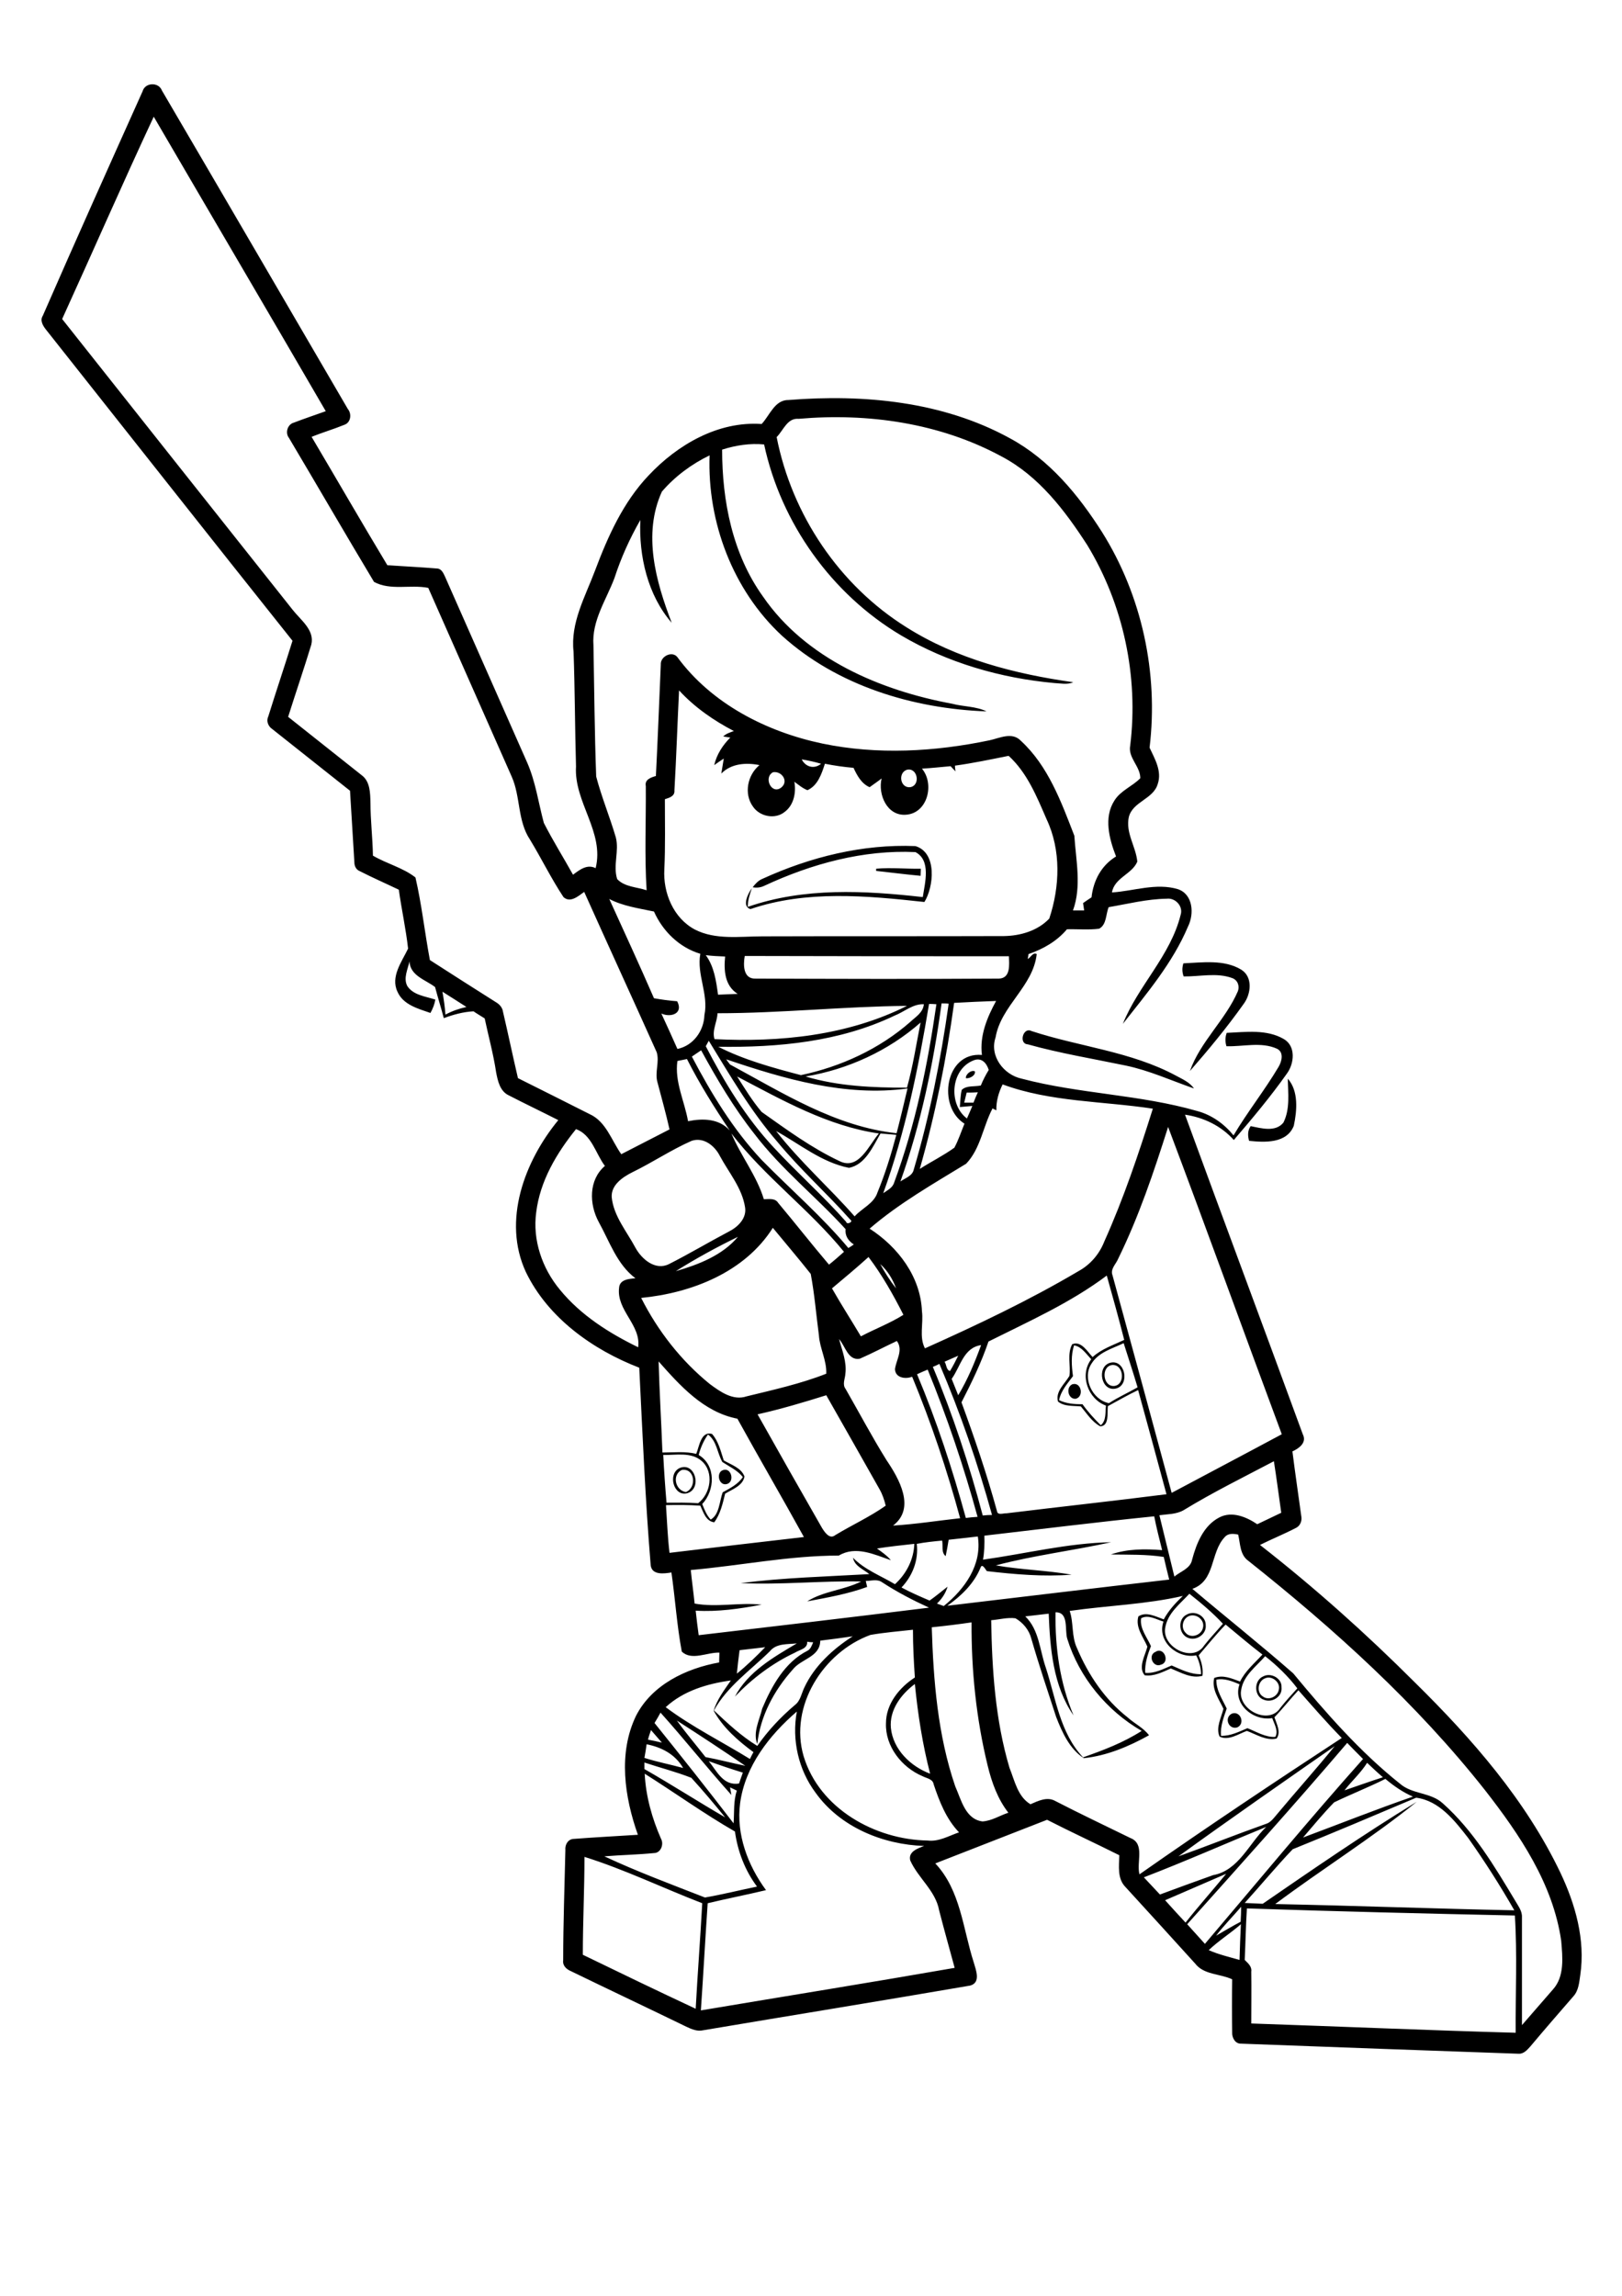 <?xml version="1.0" encoding="utf-8"?>
<!-- Generator: Adobe Illustrator 21.0.2, SVG Export Plug-In . SVG Version: 6.00 Build 0)  -->
<svg version="1.2" baseProfile="tiny" id="Layer_1" xmlns="http://www.w3.org/2000/svg" xmlns:xlink="http://www.w3.org/1999/xlink"
	 x="0px" y="0px" viewBox="0 0 595 842" overflow="scroll" xml:space="preserve">
<g>
	<path d="M451.8,628.5c3.2-1.3,5.1,3.6,2.1,5C450.8,634.5,448.9,630.1,451.8,628.5 M464.1,615.5c-2.7,1-3.3,5.2-0.8,6.7
		c2.1,1.6,5.4,0,5.8-2.5C469.8,617,466.6,614.4,464.1,615.5 M463.4,614.8c2.8-1.5,6.9,0.7,6.7,4c0.4,3.4-3.4,5.8-6.4,4.6
		C460,622.3,459.8,616.3,463.4,614.8 M423.9,605.8c3.1-2,5.4,3.8,2,4.7C423,611.8,420.9,607,423.9,605.8 M436.1,592.7
		c-2.3,1-3,4.3-1.2,6.1c1.9,2.3,5.9,0.9,6.4-1.9C442,594,438.7,591.6,436.1,592.7 M435.4,592.1c2.9-1.6,7,0.5,6.9,4
		c0.3,3.2-3.4,5.8-6.4,4.6C432.3,599.4,431.9,593.7,435.4,592.1 M265.1,539.2c3.2-1.3,4.6,4.4,1.4,5.1
		C263.7,544.9,262.6,540.2,265.1,539.2 M250.1,539.1c-3.7,1.8-2.4,7.5,1.5,8.1C255.7,545.6,254.9,538.3,250.1,539.1 M249.3,538.4
		c5.7-2.4,8.3,7.5,2.9,9.2C247.1,549.1,244.8,540.5,249.3,538.4 M393.3,507.7c3.3-1.1,4.5,4.5,1.3,5.3
		C391.8,513.2,390.9,508.9,393.3,507.7 M408,500.6c-4.2,0.5-3.5,8,0.7,7.7C412.9,507.9,412.3,500.3,408,500.6 M407.2,499.8
		c5.5-1.5,7.4,8,2.3,9.4C404,510.7,402.1,501.3,407.2,499.8 M472.4,395.6c4,4.5,3.4,11.7,2.2,17.3c-2.6,6.5-10.6,6.1-16.4,5.5
		c-0.5-1.8-0.6-3.8,0.6-5.4c3.9,0.8,9.1,2.3,12-1.3C473.3,406.7,472.5,400.9,472.4,395.6 M354.3,395.4c-0.1-1.4,1.9-3.1,3.3-2.5
		C358,394.4,355.6,395.7,354.3,395.4 M377,383c-3.4-0.2-1.7-6.4,1.3-4.9c17.6,5.8,36.6,7.5,53.1,16.4c2.4,1.3,5,2.4,6.6,4.7
		c-8.3-2.9-16.4-6.6-25-8.4C401,388.3,388.8,386.3,377,383 M434.1,353.3c7-0.3,14.9-1.5,21.2,2.3c4.4,2.7,3.6,9,0.9,12.6
		c-6.1,8.6-12.8,16.7-19.7,24.6c3.8-10.8,13.1-18.8,17.6-29.3c0.7-1.9-0.1-4.1-2.1-4.8c-5.7-2.1-11.9-0.5-17.8-0.6
		C433.6,356.5,433.6,354.9,434.1,353.3 M321.4,318.6c5.5-0.5,10.9,0.1,16.4,0c0,0.7-0.1,2-0.1,2.6c-5.4-0.5-10.8-1.2-16.3-1.8
		L321.4,318.6 M279.7,322.3c17.5-8,36.8-12.8,56.1-12c8.1,2.4,6.7,15.1,3.3,20.5c-21.1-2.3-43.3-4.4-63.8,2.6
		c-3.3-0.9-0.9-5.8,0.5-7.6c-0.8,2.2-1.5,4.5-1.5,6.8c20.6-7.2,42.9-6,64.2-3.6c0.8-5.2,3.1-13.5-2.7-16.5
		c-19.1-0.9-38.1,4.3-55.3,12.3c-1.4,0.7-2.9,0.9-4.4,0.6C277.1,324.1,278.2,322.9,279.7,322.3 M443.4,715.2
		c3.6,1.6,7.5,2.5,11.3,3.6c0.1-4.4,0.3-8.8,0.5-13.1C451.4,709,447.1,711.7,443.4,715.2 M457.4,699.9c-0.4,6.3-0.5,12.6-0.8,18.9
		c1.2,1.2,2.7,2.4,2.4,4.3c0.1,6.3,0,12.7,0,19c32.4,1.1,64.7,2.5,97,3.4c-0.1-14.3,0.6-28.9-0.3-43
		C523,701.8,490.2,701,457.4,699.9 M446.1,709.9c3-1.7,5.9-3.5,9-5.1c0.1-1.9,0.2-3.7,0.2-5.5C452.3,702.8,449,706.1,446.1,709.9
		 M427.4,696.9c2.5,2.8,5,5.5,7.5,8.2c4.8-6.1,10-11.9,14.9-17.9C442.3,690.4,434.9,693.7,427.4,696.9 M214.4,681
		c0,12-0.6,23.9-0.6,35.9c13.8,6.7,27.5,13.3,41.4,19.8c0.7-12.9,1.7-25.8,2.4-38.7C243.1,692.4,229.1,685.6,214.4,681 M419.6,688.5
		c2,2.1,3.9,4.2,5.9,6.3c6.5-2.4,13-4.8,19.5-7.1c9.4-1.7,13.2-11.7,19.5-17.7C449.6,676.1,434.7,682.7,419.6,688.5 M474.2,678.2
		c-6.1,6.4-11.7,13.2-17.6,19.7c2.2,0.1,4.4,0.2,6.6,0.3c18.6-12.8,37.2-25.6,56.5-37.4c-16.6,13.4-34.8,24.7-51.9,37.5
		c29.2,0.6,58.5,1.7,87.7,2.3c-5.2-9.1-10.9-18-16.9-26.5c-4.9-6.3-10.6-13.7-19.1-14.8C504.4,665.7,489.3,672.1,474.2,678.2
		 M489.4,661c-4,4.1-7.7,8.6-11.4,12.9c13.4-5,26.7-10.3,40.3-15c-3.7-1.6-7-3.9-10.1-6.5C502,655.5,495.6,658,489.4,661
		 M236.5,650.5c0.4,8.3,2.7,16.4,6,23.9c1.1,2-0.1,5.2-2.6,5.2c-6,0.6-12.1,0.7-18.2,1.2c12,5.6,24.6,10.3,36.9,15.1
		c6.4-1.1,12.7-2.7,19.1-4c-4.4-5.9-7.1-12.9-8.1-20.2C258.3,665.2,247.6,657.5,236.5,650.5 M493.2,656.6c4.7-1.6,9.4-3.3,14.1-4.8
		c-2-1.7-3.9-3.5-5.8-5.3C499.2,650.2,495.9,653.1,493.2,656.6 M260,645.9c3,3.7,5.3,9.1,11.1,8.2c0.5-1.4,0.9-2.7,1.4-4
		C268.3,648.8,264.1,647.4,260,645.9 M236.4,648.8c10,5.7,19.6,11.9,29.6,17.7c-4-4.9-8.1-9.8-12.4-14.5c-5.6-2.2-11.5-3.7-17.2-5.6
		C236.4,647.2,236.4,648,236.4,648.8 M432.3,680.8c10.6-3.8,21.1-8,31.8-11.8c2-0.5,3.1-2.2,4.4-3.7c7-8.4,14.3-16.5,21.1-24.9
		C470.4,653.8,451.2,667.1,432.3,680.8 M237.2,639.7c-0.2,1.6-0.5,3.3-0.8,5c4.7,1.5,9.5,2.4,14.2,3.7
		C247.6,643.3,242.7,640.8,237.2,639.7 M494.2,639.2c-19.2,22.5-39,44.5-58.7,66.5c2.2,2.4,4.3,4.8,6.5,7.2
		c19.3-22.7,38.2-45.6,58-67.8C498,643.1,496.1,641.2,494.2,639.2 M238.8,634.5c-0.4,1.2-0.8,2.3-1.1,3.5c1.7,0.3,3.4,0.7,5.1,1.1
		C241.4,637.5,240.1,636,238.8,634.5 M248.3,631c3.3,4.6,7,8.9,10.5,13.4c4.9,0.9,9.7,2.2,14.6,3.2
		C265.1,641.9,256.7,636.4,248.3,631 M271.5,661.3c-1.5,11.4,2.8,22.8,9.5,31.9c-7.1,1.7-14.3,3.1-21.4,4.8
		c-0.9,13.1-1.6,26.2-2.5,39.3c31-5.2,62.1-10.2,93.1-15.6c-1.9-7-3.9-14.1-5.7-21.1c-1.3-7.2-7.7-11.8-10.6-18.3
		c-0.8-3.2,2.7-4.4,5.1-5.3c-15.1-0.5-30.8-6.9-39.8-19.5c-6.3-8.4-8.8-19.4-6.9-29.8C282.2,636.4,273.3,647.8,271.5,661.3
		 M242.3,628.1c-0.7,1.3-1.4,2.5-2.2,3.8c9.8,12.2,19.5,24.4,29,36.8c0.3-4-0.1-8.2,1.2-12c-0.6-0.3-1.9-0.9-2.5-1.2
		c0.1,0.7,0.4,2.1,0.5,2.8C259.4,648.4,251.2,638,242.3,628.1 M326.8,633.7c0.8,7.9,7.2,14.1,14.4,16.8c-2.8-10.8-4.5-21.8-5.6-32.9
		C330.6,621.3,326.2,627.1,326.8,633.7 M446.2,616c-0.1,3.9,2.2,7.2,3.8,10.6c-1.1,3.2-2.4,6.5-2.1,10c3.5,0.1,6.6-1.5,9.7-2.8
		c3.3,1.3,6.6,3.4,10.2,3.2c1.3-2.1-0.4-4.8-1.1-6.9c-6.9,1.2-14.6-5.1-12-12.4C452,616.6,449.2,615.4,446.2,616 M244.2,626.1
		c9.6,7.2,20.7,12.7,30.9,19c0.4-0.8,0.8-1.7,1.3-2.5c-5.7-4.2-11.2-9-14.6-15.2c1.2-4.1,3.9-7.6,6.3-11.1
		C259.4,617.5,250.7,620.1,244.2,626.1 M464.1,607.4c-3.3,3.8-8,7.1-8.8,12.4c-1.4,7.2,10.2,13.1,14.4,6.5c2-2.5,4.1-4.8,6.2-7.1
		C472.5,614.7,468.4,610.8,464.1,607.4 M271.3,605.2c-0.4,2.9-0.7,5.7-1,8.6c3.7-3,7.1-6.3,10.4-9.7
		C277.6,604.5,274.5,604.8,271.3,605.2 M300.9,601.7c-0.1,6.1-7,6.6-10.1,10.6c-6.8,7.6-11.9,17-13,27.3c-1.7-4.2,0.8-8.8,1.8-13
		c3.5-8.3,8.3-17,16.6-21.2c1.2-0.6,1.6-2,2.1-3.1c-0.6,0-1.7-0.1-2.2-0.2c0.2,2.6-2.8,2.9-4.5,4c-8.3,3.9-15.7,9.5-22,16.1
		c4.8-9.1,14.1-14.4,22.7-19.5c-3.4,0.4-7.5-0.1-9.9,2.9c-7,6.9-15.7,12.9-20.5,21.7c5,4.7,10,9.4,15.9,13c3.9-5.6,8.6-10.6,13.8-15
		c2-1.5,2.4-4.2,3.4-6.3c3.7-8,10.5-14.2,17.8-18.9C308.9,600.7,304.9,601.2,300.9,601.7 M319.3,599.6
		c-17.3,6.3-29.9,26.2-24.5,44.5c5.8,19.2,26.2,30.6,45.5,30.9c4.1,0.5,7.7-1.7,11.5-3c-4.7-4.9-7.2-11.3-9.3-17.6
		c-0.3-2-2.6-2.2-4.1-3c-7.6-3.2-13.7-10.9-13.4-19.4c0-7.1,4.9-13.1,10.6-16.8c-0.4-5.8-0.7-11.6-0.7-17.5
		C329.6,598.3,324.4,598.7,319.3,599.6 M341.8,596.8c0.6,19.6,2.2,39.6,8.6,58.3c2.2,4.9,3.7,12.1,10,12.9c3.4-0.2,6.4-2.2,9.5-3.2
		c-3.9-5-6.1-11.1-7.6-17.3c-4.2-17.2-6-34.9-5.9-52.5C351.6,595.7,346.7,596.3,341.8,596.8 M418.6,593.5c-0.6,3.7,2.2,7,3.6,10.2
		c-1.2,3.1-2.3,6.4-2.1,9.8c3.5,0.3,6.6-1.4,9.7-2.7c3.5,1.5,6.9,3.3,10.8,3.2c-0.1-2.4-0.7-4.8-1.8-6.9c-6.9,1.3-14.5-5.1-12-12.4
		C424.3,594,421.2,592,418.6,593.5 M376.1,592.8c5.1,4.9,5.3,12.4,7.5,18.7c3.7,11.3,5.2,24,13.7,33c7.4-2.6,14.8-5.4,21.5-9.7
		c-12.8-7.4-22.9-19.6-27.3-33.8c-1-3.2,0.7-9.8-4.3-9.7c-0.2,12.9,1.6,25.9,6.6,37.8c-7.5-10.8-8.6-24.6-9.1-37.3
		C381.9,592.1,379,592.5,376.1,592.8 M392.4,590.8c1.5,4.4,0.6,9.3,2.7,13.7c4.1,9.7,10.2,18.8,18.5,25.3c2.5,2.3,5.8,3.8,7.9,6.6
		c-7.4,4.1-15.4,7.5-23.9,8.4c-5.2-3.3-8-9.5-10.2-15.2c-3.1-9.5-6.3-19-9.1-28.7c-0.8-3.1-3-5.8-5.8-7.4c-3-0.4-6,0.5-8.9,0.7
		c0.3,18.2,1.5,36.6,6.7,54.1c1.9,4.7,3,10.6,7.7,13.4c2.8-1.2,6.1-2.9,9.1-1.2c9.1,4.7,18.4,9.1,27.6,13.6
		c5.4,2.1,2.1,8.9,3.3,13.3c24.4-17.1,49.3-33.7,74.2-50c-5.5-5.6-10.7-11.6-15.9-17.5c-3,3.2-5.7,6.7-8.8,9.9
		c0.8,2.4,2.5,5.5,0.8,7.8c-3.8,0.9-7.4-1.5-10.9-2.8c-3.1,1.1-6.7,3.7-10,2.1c-1.5-3.2,0.6-7,1.4-10.2c-1.6-3.5-4.4-7.1-3.4-11.3
		c3.2-1.3,6.5,0.2,9.5,1.3c1.9-3.9,5.3-6.7,8.2-9.9c-4.6-3.5-9-7.3-13.5-11c-3.5,3.6-6.6,7.5-9.9,11.3c1.1,2.4,1.7,4.9,1.4,7.5
		c-4.1,1.1-7.9-1.2-11.6-2.7c-3,1.3-6.2,3-9.6,2.5c-2.5-2.9,0.2-7.3,1-10.5c-1.5-3.5-4.5-7.1-3.3-11.1c2.9-1.9,6.4,0.1,9.3,1.1
		c1.8-3.3,4.3-6,7-8.6C420.5,588.4,406.3,588.8,392.4,590.8 M436.3,584.5c-3.5,3.8-8.1,7.2-8.9,12.7c-1,7,10.2,12.7,14.3,6.3
		c2.2-2.8,4.6-5.3,6.9-8C444.9,591.5,440.6,587.9,436.3,584.5 M321.7,567.9c1.8,1.3,3.7,2.6,5.1,4.3c-6.1-2.1-12.9-5.4-19.1-1.7
		c-18.1,0-36.2,3.7-54.3,5.3c0.4,4.1,1,8.2,1.4,12.3c8.2,1.5,16.4-0.5,24.6,0.4c-8,1.5-16.1,2.7-24.2,2.2c0.3,3,0.7,6,1.1,9
		c28.2-3.3,56.3-6.6,84.5-10.1c-5.9-2.7-11.7-5.7-17.2-9.3c-1.8-1.3-4-0.5-6-0.5c0.1,0.6,0.4,1.7,0.5,2.2c-7.1,2.6-14.6,3.9-22,5.3
		c6-3.8,13.4-4.1,19.8-7.3c-14.7-0.3-29.5,1.3-44.2,0.6c15.7-2,31.5-2.4,47.2-3.3c-2.2-1.8-5.4-2.9-6-6c4.3,4.4,10.2,6.6,15.4,9.7
		c4.2-3.8,6.9-9.1,7.1-14.8C330.8,566.7,326.2,567.2,321.7,567.9 M348,564.7c-0.3,2-0.7,4-1.1,6c-1.7-1.3-0.9-3.9-1.3-5.7
		c-3.1,0.3-6.2,0.6-9.3,1.2c0.7,5.9-1.5,11.7-5.6,16c3.3,1.8,6.8,3.3,10.3,4.8c2.3-1.6,4.4-3.4,6.6-5.1c-0.7,2.4-2.1,4.5-3.9,6.2
		c0.8,0.3,1.7,0.6,2.5,0.9c7.7-6.2,14.1-15.1,12.5-25.5C355.1,563.9,351.6,564.3,348,564.7 M449.2,563.8
		c-5.3,5.7-3.3,15.9-11.8,18.9c12.3,10.4,24.9,20.4,37,31c12,14.5,24.5,28.8,39.2,40.5c4.5,3.9,11.3,3.1,15.7,7.2
		c11.2,10,18.9,23,26.6,35.8c1,1.8,2.5,3.6,2.4,5.9c0,13.2,0,26.4,0,39.6c3.8-4.3,7.5-8.7,11.3-13c4.4-4.8,3.6-11.9,3.1-17.9
		c-3-20.9-15.2-38.9-27.9-55.2c-25.1-31.8-55.3-59.1-86.9-84.2c-3.1-2.2-2.9-6.3-3.7-9.6C452.3,562.4,450.4,562.3,449.2,563.8
		 M361.1,563.2c0.1,2.9,0,5.9-0.5,8.8c15.7-2.2,31.1-6.1,47-6.4c-14,3.1-28.4,4.8-42.3,8.5c9.2,1.6,18.6,1.8,27.8,3.4
		c-10.3,0.8-20.8-0.1-31.1-1.3c-0.5-0.6-1.7-3-2.3-1.3c-2.4,5.9-7.1,10.4-12.2,14c27.1-3.2,54.3-6.5,81.4-9.6
		c-0.7-2.8-1.4-5.6-2-8.3c-6.4-1-12.9-0.8-19.4-0.9c6-2.1,12.5-2.1,18.8-1.6c-1-4.1-2.1-8.2-2.9-12.4
		C402.6,558.2,381.9,560.8,361.1,563.2 M434.1,553.9c-2.7,1.5-5.9,1.4-8.8,1.8c1.8,7.5,3.7,15,5.5,22.5c2.2-1.9,5.9-2.9,6.5-6.2
		c1.6-6,4.2-12.5,10-15.5c4.6-2.4,9.9-0.2,13.9,2.5c2.9-1.4,5.9-2.8,8.8-4.2c-0.9-6.3-1.7-12.6-2.7-18.9
		C456.1,541.8,444.9,547.3,434.1,553.9 M243.3,533.6c0.3,5.8,0.7,11.7,1.2,17.5c3.9,0,7.8-0.1,11.6,0.2c4.6-3.5,5.9-11.3,1.4-15.4
		C253.6,532.4,248,533.7,243.3,533.6 M259.7,526.1c-1.6,2.3-2.7,4.8-3.4,7.5c6.4,3.8,6,13,1.3,18c0.8,2,1.6,4.1,3.1,5.7
		c3.2-1.8,3.2-6.7,4.4-10c2.7-1.5,5.6-2.9,7.4-5.6c-2-2.5-4.9-3.8-7.5-5.5C263.1,533,263,528.5,259.7,526.1 M277.9,518.7
		c7.8,13.9,15.7,27.8,23.6,41.6c1,1.6,2.8,4.4,4.9,2.7c6.1-3.7,12.7-6.7,18.5-10.8c-0.5-2.1-1.2-4.2-2.3-6.1
		c-6.5-11.5-13-23-19.5-34.4C294.8,514.3,286.4,516.8,277.9,518.7 M336.4,504c7.2,17.1,13,34.8,17.9,52.7c1.4-0.2,2.8-0.3,4.3-0.4
		c-5-18.3-11.1-36.4-18.3-54C339,502.8,337.7,503.4,336.4,504 M342.2,501.3c7.4,17.7,13.4,36,18.3,54.5c1.1-0.1,2.2-0.2,3.4-0.2
		c-5.2-18.8-11.6-37.4-19.3-55.4C343.8,500.6,343,501,342.2,501.3 M241.6,499.3c0.3,11.2,1,22.3,1.4,33.4c4.1,0,8.4-0.5,12.4,0.5
		c1.1-2.6,1.7-8.5,5.8-7.3c2.4,2.7,3.2,6.4,4.3,9.7c2.7,1.6,6.4,2.7,7.6,5.9c-0.6,3.4-4.5,4.7-7.1,6.3c-0.9,3.6-1.7,7.4-4,10.5
		c-3.1-0.4-4-3.8-5.1-6.1c-4.2-0.3-8.4-0.3-12.6-0.2c0.4,5.8,0.6,11.7,1.3,17.5c16.4-2,32.9-3.9,49.3-5.8
		c-8-14.5-16.4-28.9-24.4-43.4C258.1,517.9,249.4,508.1,241.6,499.3 M346.5,499.4c0.7,1,0.6,3.1,2,3.4c1.1-1.8,2.1-3.8,3-5.6
		C349.8,497.9,348.2,498.7,346.5,499.4 M394,493.4c-1.2,3.7-0.9,7.5-0.4,11.3c-2,2.7-4.4,5.3-5.1,8.8c2.7,1.3,5.6,1.5,8.6,1.5
		c2,2.8,4.3,5.3,6.7,7.7c2.1-1.7,1.6-4.8,1.9-7.2c-6.6-2.4-9.8-11.2-5.4-17C398.4,496.5,396.8,493.9,394,493.4 M349.1,505.7
		c0.8,2,1.6,4,2.4,6c3.5-5.8,6.1-12.1,8.4-18.4C353.4,494.3,352.4,501.1,349.1,505.7 M400.4,500.1c-3.5,5.3,0.3,13.3,6.4,14.5
		c3.4-2.2,7-3.8,10.5-5.8c-1.6-5.4-3.4-10.8-5.1-16.2C408,494.6,403,495.9,400.4,500.1 M307.8,491.1c1.1,4.2,2.9,8.4,2.3,12.8
		c-0.1,1.8-1.2,3.8,0.1,5.5c5,8.7,9.7,17.6,15,26.1c4.6,6.8,10.8,17.6,2.4,24c8.2-0.5,16.4-1.8,24.6-2.7
		c-4.8-17.7-10.6-35-17.6-51.9c-2.5,1-6.2,0.4-6.3-2.8c0.5-3.5,3.1-7,0.7-10.3c-4.5,2.1-9,4.5-13.6,6.5
		C311.1,499.1,310.1,493.7,307.8,491.1 M362.6,492c-2.6,7.7-6.2,15.1-9.9,22.3c4.8,13.1,9.3,26.3,13,39.8c0.2,1.8,2.4,0.8,3.5,0.9
		c19.6-2.4,39.1-4.5,58.7-7c-3.4-12.7-6.9-25.4-10.4-38.2c-3.8,1.8-7.4,3.9-11.1,5.9c-0.3,2.4,0.6,7.3-2.8,7.4
		c-3.1-1.7-4.9-4.7-7.1-7.3c-2.8-0.3-6.1,0.1-8.4-1.8c-1-3.7,2.5-6.5,4.2-9.4c0.5-3.9-0.9-8,1-11.6c3.3-1.4,5.6,2.7,7.5,4.7
		c3.3-3,7.6-4.4,11.6-6.3c-2-7.9-4.2-15.7-6.4-23.6C392.7,477.8,377.4,484.6,362.6,492 M322.9,463.6c1.7,3.1,3.6,6.1,5.8,8.9
		C327.5,469.1,325.5,465.9,322.9,463.6 M305.2,472.5c3.4,6,7.1,11.7,10.6,17.6c5.1-2.7,10.7-4.8,15.6-7.9
		c-3.7-7.3-7.8-14.6-12.8-21.2C314.2,465,309.7,468.7,305.2,472.5 M247.9,466.2c8.3-2.4,17.1-5.8,22.8-12.6
		C262.9,457.4,255.2,461.6,247.9,466.2 M283.5,450.3c-10.3,16.3-29.8,23.9-48.3,25.7c6.1,12.1,14.7,23.1,25.2,31.6
		c3.8,2.8,8.5,6.2,13.5,4.5c9.8-2.4,19.8-4.6,29.2-8.3c0.2-4.9-2.4-9.3-2.7-14.1c-1-7.5-1.6-15.1-3-22.5
		C292.9,461.5,288.1,455.9,283.5,450.3 M253.7,418.4c-7.5,3.3-14.3,7.9-21.7,11.5c-3.6,1.8-7.9,4.7-7.6,9.2
		c0.7,6.9,5.5,12.5,8.7,18.5c2.3,4.2,7.3,8.5,12.3,6c7.5-3.8,14.7-8.1,22.1-12c3.3-1.7,6.5-4.9,5.8-8.9c-1.1-7-5.9-12.6-9.2-18.7
		C262.2,420.2,258.1,416.9,253.7,418.4 M268.3,415.7c3.5,8.3,9.3,15.5,11.9,24.1c1.9,0,4.1-0.5,5.3,1.4c6.3,7.5,12.3,15.2,18.6,22.6
		c1.9-1.5,3.7-3.1,5.5-4.7C297,443.6,280.5,431.6,268.3,415.7 M284.7,414.8c8.7,11.2,19.4,20.6,28.8,31.3c2.7-3,7.1-4.7,8.4-8.8
		c2.8-6.8,5-13.9,6.9-21.1c-1.9-0.2-3.9-0.3-5.8-0.5c-2.8,4.8-5.6,11.5-11.6,12.6C301.4,426.3,293.4,419.6,284.7,414.8 M196.7,444.6
		c-1.4,10.2,2.2,20.6,8.7,28.4c7.6,9.3,18,15.9,28.7,21.1c1.1-8.2-8-13.5-7-21.8c0.2-3.1,3.7-3.3,6-3.5c-6.8-5.1-9.5-13.5-13.5-20.7
		c-3.5-6.5-3.7-15.4,2.3-20.5c-3.4-4.5-4.8-11.4-10.6-13.5C204.2,422.9,198.1,433.1,196.7,444.6 M428.5,413.3
		c-5.2,16.4-10.7,32.8-18.3,48.3c-0.8,2-3,3.8-2.1,6.1c7.3,26.6,14.5,53.2,21.7,79.8c13.5-7.2,27-14.3,40.4-21.5
		C456.2,488.4,442.6,450.7,428.5,413.3 M354.6,400.7c-0.3,1.2-0.6,2.4-0.9,3.7c0.9,0,2.6,0,3.4,0c0.5-1.3,1-2.5,1.6-3.8
		C357.3,400.7,356,400.7,354.6,400.7 M367.8,397.7c-1.5,3-2.4,6.2-2.3,9.5c-0.4-0.2-1.1-0.5-1.4-0.7c-3.5,6.6-4.4,14.8-9.7,20.3
		c-12.1,7.4-24.6,14.5-35.4,23.8c10.4,6.7,18.7,17.6,19.2,30.3c0.6,4.5-1.1,9.4,1.1,13.6c19.2-8.6,38.2-17.6,56.3-28.3
		c4.4-2.4,7.7-6.3,9.5-10.9c7.1-15.8,12.6-32.2,17.8-48.7C404.5,403.8,385.4,404.2,367.8,397.7 M270.4,394.8c2.8,4.4,5.6,9,9,13
		c9.2,6.5,18.3,13.2,28.5,18c7.1,3.6,10.8-5.8,14.5-10.1C303.7,413,287,403.5,270.4,394.8 M354.7,410.2c0.7-1.5,1.3-3,2-4.6
		c-1.6,0.1-3.1,0.3-4.6,0.4c0.2-2.1,0.2-4.3,0.7-6.3c1.8-1.7,4.7-1.1,7-1.6c0.8-2,1.8-3.9,2.9-5.7c-0.8-2.6-2.7-4.7-5.6-3.5
		C348.7,392.2,347.8,405,354.7,410.2 M266.4,388.5c0.3,0.5,1,1.4,1.4,1.9c19.3,10.4,38.7,22.8,61.1,25.2c1.4-5.4,2.7-10.9,4-16.4
		C310.1,402.3,287.7,395.7,266.4,388.5 M248.5,389.1c-1.1,7.6,2.6,14.7,3.9,22.1c5.4-1.1,11.4-1,15.3,3.4
		c-5.7-8.5-11.1-17.1-15.7-26.2C250.9,388.6,249.7,388.9,248.5,389.1 M253.8,387.5c7.1,13.5,15.1,26.7,25.6,37.9
		c10.6,10.8,22.1,20.7,31.8,32.3c0.5-0.3,1.5-0.9,2-1.3c-2-1.3-3.3-3.2-3-5.6c-10.9-12-23.7-22.1-33.5-35
		c-7.5-9.5-13.7-20-19.5-30.6C256.1,385.9,255,386.7,253.8,387.5 M260,381.7c-0.3,0.5-0.8,1.5-1.1,2c6.9,13.3,14.7,26.2,25,37.2
		c8.6,9.3,18.1,17.7,26.5,27.2c0.2,1.2,2.7,0,1.6-0.7c-8.7-9.8-18.5-18.5-26.8-28.6C275.3,407.4,267.8,394.4,260,381.7 M295.5,394.8
		c12.1,3.6,24.7,4.1,37.2,4.1c2.2-7.8,3.4-15.9,5-23.9C325.9,385.4,311,392.2,295.5,394.8 M328.1,372.5
		c-20.1,9.6-42.6,11.7-64.6,11.4c9.4,4.8,20,7.7,30.3,10.4c14.7-3.1,28.8-9.6,40.1-19.5c2-1.9,4.7-3.4,5-6.5
		C334.9,368.1,331.7,371.1,328.1,372.5 M263.2,371.6c-0.1,3.2-2.1,6.3-1.1,9.5c24,1.2,48.9-1.3,70.6-12.2
		C309.6,369.1,286.4,371.6,263.2,371.6 M345.4,368c-3,22.1-7.6,44.2-15.1,65.3c1.8-1.3,4.4-2,4.9-4.4c5.9-19.9,9.9-40.3,12.8-60.8
		C347.4,368,346.1,368,345.4,368 M340.8,368.2c-3.9,23.5-8.7,47-16.8,69.4c1.5-1.1,3.4-1.9,4-3.9c7.8-21.1,12.3-43.2,15.5-65.4
		C342.5,368.2,341.7,368.2,340.8,368.2 M350,367.8c-2.8,20.5-6.9,40.9-12.6,60.9c4.2-2.7,8.7-4.9,12.7-7.8c1.5-2.8,2.5-5.9,3.7-8.8
		c-10.1-6.3-7.1-26.4,6.4-25.2c-0.9-7,1.9-13.8,5.2-19.8C360.2,367.3,355.1,367.5,350,367.8 M162.3,363.7c0.5,2.8,0.9,5.6,1.1,8.4
		c2.4-1.3,5-2.2,7.7-2.8C168.1,367.4,165.2,365.5,162.3,363.7 M273.2,350.6c-0.6,3.3-0.6,8.5,4,8.3c29.7,0.1,59.5,0.2,89.3,0
		c4.3-0.2,3.7-5.2,3.6-8.2C337.8,350.7,305.5,350.7,273.2,350.6 M258.9,350.3c3.1,4.2,3.8,9.5,4.5,14.5c2.4-0.1,4.8-0.2,7.2-0.3
		c-4.8-3-5.1-8.7-4.6-13.7C263.6,350.7,261.2,350.6,258.9,350.3 M223.5,329.7c5.5,12.1,11.1,24.2,16.4,36.4c2.8,0.5,5.6,0.9,8.5,1.1
		c2.4,4.5-2.3,6.1-5.8,4.5c2,4.3,4,8.7,5.9,13c5.8-1.2,9.7-6.6,9.9-12.4c1.6-7.7-2.9-14.9-1.5-22.5c-7.7-2.3-13.8-8.3-17-15.5
		C234.2,333.1,228.5,332.3,223.5,329.7 M283.6,283.2c-3.6,1.8-0.7,8.3,2.9,5.7C289.5,286.6,286.8,282.7,283.6,283.2 M332.7,282.3
		c-3.4,1.1-2.5,6.8,1.2,6.4C337.8,288,336.6,281.4,332.7,282.3 M294.1,278.5c1.4,2.8,4.6,3.7,7.1,1.6
		C298.8,279.4,296.5,278.9,294.1,278.5 M249.1,253.2c-0.6,12.2-1,24.4-1.7,36.7c0.2,2.1-1.9,2.7-3.5,3.2c0,8.6,0.2,17.2-0.2,25.7
		c-0.5,8.6,3.3,17.9,11.2,22.1c7.6,3.9,16.5,2.5,24.8,2.5c29.5-0.1,59.1,0,88.6-0.1c6-0.1,12.3-1.9,16.6-6.4
		c3.9-11.7,4.4-25.1-1-36.5c-3.6-8.3-7.1-17-13.9-23.2c-6.5,1.3-13.1,2.7-19.7,3.6c0,0.5,0.1,1.6,0.2,2.1c-0.6-0.6-1.2-1.3-1.8-1.9
		c-3.5,0.3-7,0.7-10.5,0.9c4.7,5.6,2.1,16.4-5.9,16.9c-6.9,0.5-10.3-7.4-8.9-13.3c-1.4,1.1-2.9,2.1-4.4,3.2c-3-1.3-4.6-4.3-5.9-7.1
		c-3.5-0.3-7-0.8-10.5-1.5c-1.2,3.7-2.6,8-6.4,9.7c-1.8-0.7-3.3-2-4.8-3.1c0.7,4-0.2,8.6-3.6,11.1c-3.5,2.8-9.1,1.7-11.6-2
		c-3.4-4.7-2-11.6,2.4-15.2c-4.9-1-10.4-0.6-14,3.1c0.3-1.9,0.6-3.7,0.9-5.5c-1.2,0.8-2.4,1.6-3.5,2.4c0.9-3.9,3.1-7.3,5.9-10.1
		c-0.6-0.1-1.9-0.3-2.6-0.4c1.1-1.1,2.6-1.5,3.9-2C261.9,264.3,254.9,259.5,249.1,253.2 M293,153.6c-4.2-0.4-5.6,4.2-8.1,6.7
		c5.6,28.5,23,54.4,47.7,69.8c18.4,11.6,39.8,17.1,61.1,20.1c-2.2,1-4.7,0.4-7,0.3c-19.6-1.8-39.1-7.4-56.2-17.5
		c-25.4-15.1-44-41.1-50.2-70c-5.2-0.5-10.4,0.3-15.4,1.9c0,18.9,3.8,38.3,15,53.9c15.7,22.8,43,34.4,69.4,39.3
		c4.1,1.1,8.7,0.9,12.6,2.8c-27-1-54.8-9.4-75.1-27.8c-18-16.7-27.4-41.7-26.5-66.1c-6.6,3.2-12.7,7.7-17.5,13.3
		c-7.1,15.6-2.2,33,3.6,48.1c-8.8-10.1-12.1-24.5-11.5-37.7c-3.9,6.8-7.1,13.9-9.5,21.3c-3,8-8.4,15.7-7.7,24.7
		c0.3,16,0.4,32.1,1,48.1c2,7.6,5,14.8,7.2,22.3c1.3,5-1.1,10.3,0.5,15.3c2.7,2.9,7.2,2.9,10.8,4.1c-0.8-12.7-0.2-25.5-0.3-38.2
		c-0.5-2.4,1.9-3.2,3.7-3.7c0.7-13.6,1.2-27.3,1.8-40.9c-0.2-2.9,4-5.1,6-2.8c12.6,17.2,32.8,27.5,53.3,31.8
		c20.2,4.2,41.2,3,61.3-1.2c3.7-0.8,8.3-3.2,11.5,0.2c10,9.2,14.8,22.4,19.6,34.8c0.6,9.1,2.7,18.6-0.5,27.4c1.4,0,2.7,0,4.1,0
		c-0.1-0.7-0.3-2.1-0.4-2.7c1-0.7,2-1.4,3.1-2.1c0.7-6.2,3.6-11.7,9-15c-2.5-6.4-4.6-14.3-0.6-20.5c2.3-3.7,6.6-5.2,9.5-8.2
		c0-4.4-4.6-7.5-3.7-12c3.1-25.3-2.5-51.6-15.7-73.4c-8.2-12.7-17.8-25.4-31.5-32.6C344.7,155.1,318.3,151.4,293,153.6 M22.8,117
		c28.2,35.6,56.4,71.2,84.6,106.7c2.9,3.7,8.1,7.4,6.8,12.7c-2.7,8.9-5.7,17.6-8.5,26.5c9,7.2,18.1,14.3,27.1,21.5
		c3,2.3,3,6.5,3.1,10c0,6.5,0.8,12.9,0.9,19.4c5.1,3,11,4.4,15.6,8c2.3,9.9,3.4,20.2,5.3,30.3c8.1,5.2,16.2,10.4,24.3,15.5
		c1.2,0.7,2.3,1.9,2.5,3.4c1.9,8.1,3.6,16.3,5.5,24.4c8.8,4.4,17.6,8.8,26.3,13.2c6,2.7,8,9.6,11.6,14.7c5.9-3,11.8-6.1,17.7-9.1
		c-1.3-5.8-2.9-11.5-4.4-17.2c-1.1-3.7,0.8-7.5-0.3-11.1c-8.8-19.6-17.8-39.2-26.6-58.8c-2.1,1.5-5.1,4.2-7.6,1.9
		c-4.5-6.8-8.1-14.2-12.3-21.1c-4.6-6.9-3.4-15.7-6.7-23.1c-10.2-23-20.4-46.2-30.6-69.2c-6.5-1.3-13.9,1.1-19.9-2.2
		c-10.5-17.5-20.8-35.3-31.2-52.8c-1.5-1.9-0.5-5,1.8-5.6c3.9-1.5,7.8-2.8,11.7-4.2c-20.9-36-42.1-72-63.1-108
		C45,67.2,34.1,92.2,22.8,117 M52.3,33.5c0.9-3.3,5.9-3.5,7.1-0.3c22.8,38.9,45.5,77.9,68.2,116.8c1.5,1.8,1.1,5-1.3,5.8
		c-3.9,1.6-8,2.8-12,4.4c9.3,15.7,18.4,31.5,27.8,47.1c6.1,0.4,12.2,0.7,18.3,1.2c1.6,0.1,2.3,1.8,2.9,3.1
		c10,22.7,20.1,45.4,30.1,68.1c3.1,7.1,4.1,14.7,6.1,22.1c3.3,6.5,7.2,12.7,10.7,19c2.4-1.8,5.2-4,8.3-2.4c3.3-13.3-8-24.2-7.2-37.3
		c-0.4-14-0.4-28.1-0.9-42.1c-1.2-10.6,4.3-20.2,7.9-29.8c4.7-12.5,10.3-25,19.6-34.8c10.6-11.3,25.5-20,41.5-18.9
		c3-3.2,4.8-8.9,9.9-8.8c27.5-2.2,56.5,0.5,81.1,14c14.5,7.8,25.2,20.8,33.9,34.5c14.6,23.3,20.7,51.7,17.4,79
		c1.9,4.1,4.6,8.6,3,13.3c-1.6,5.6-9.1,6.4-10.6,12.1c-1.3,5.8,2.6,10.9,3.1,16.4c-1.9,4.6-8.4,5.9-9.3,11.3
		c8-0.5,16.2-3.6,24.2-1.2c5.6,1.9,6,9.1,3.7,13.7c-5.6,13.3-15.1,24.5-23.9,35.7c5.6-14,17.5-25,21.2-40c1-3.1-1.9-6.3-5.1-5.9
		c-7.2,0.1-14.3,1.9-21.3,3.1c-1.1,2.6-0.7,6.4-3.5,7.9c-3.9,0.5-7.9,0.1-11.8,0.2c-3.7,4.4-8.8,7.3-14.1,9.1
		c-0.1,0.5-0.2,1.4-0.3,1.8c1.1-0.5,1.9-2.6,3.3-1.8c-1.3,11.9-13.1,18.9-15.1,30.6c-2.3,6.8,3,13.7,9.6,15.1
		c21.2,5.6,43.4,5.8,64.5,11.9c5.2,1.4,9.8,4.7,13.2,8.9c5.1-8.6,11.4-16.5,16.5-25.1c1.2-2,2.1-5.4-0.6-6.7
		c-5.8-2.6-12.4-0.7-18.5-0.9c-0.5-1.6-0.5-3.3,0.1-4.9c7-0.3,14.7-1.4,21,2.3c4.4,2.6,3.8,8.9,1.1,12.6c-6,8.5-12.7,16.5-19.5,24.4
		c-4.6-5.2-11.1-8.3-17.9-9.3c14.3,39.1,28.9,78.1,43.2,117.2c1.6,3.1-1.4,5.2-3.8,6.3c1,8,2.2,16,3.3,24.1c0.2,1.5-0.5,3.2-1.9,3.9
		c-4.4,2.3-8.9,4.1-13.3,6.3c20,15.6,39,32.6,57,50.6c20.8,20.5,40.5,43,53.2,69.6c5.5,11.6,9.2,24.6,7.3,37.5
		c-0.4,2.7-0.6,5.7-2.5,7.8c-5.3,6.1-10.6,12.2-15.8,18.4c-1.1,1.2-2.4,2.8-4.3,2.7c-33.9-1.2-67.8-2.4-101.8-3.7
		c-2.2,0.1-3.4-2.2-3.3-4.1c-0.1-6.5-0.1-13,0-19.5c-4.5-2.1-10.4-1.6-13.6-5.8c-8.5-9.4-17-18.7-25.5-28c-3.1-3.1-2.4-7.7-2.3-11.7
		c-8.8-4.4-17.7-8.5-26.5-13c-13.7,5.3-27.3,10.7-41,16c9.3,9.9,10.1,23.9,14.1,36.3c0.8,2.8,2.7,7.4-1.3,8.5
		c-32.6,5.6-65.3,10.9-98,16.4c-2.1,0.5-4.2-0.4-6.1-1.3c-14.2-6.9-28.4-13.6-42.6-20.5c-1.6-0.7-2.9-2.1-2.6-3.9
		c0-13.5,0.5-26.9,0.8-40.4c-0.2-2,1-4.1,3.2-4.1c7.8-0.6,15.6-1,23.4-1.5c-4.9-13.8-7.3-29.9-0.7-43.6
		c5.8-11.4,18.3-17.4,30.5-19.6c0-1.2,0.1-2.4,0.1-3.6c-4.4-0.2-10.2,3.1-13.8-0.4c-1.8-9.6-2.4-19.3-3.8-29
		c-2.6,0.4-7.1,1.1-7.6-2.6c-2-24.1-3-48.3-4.2-72.5c-17.1-6.6-33.5-18.3-41.6-35.1c-8.7-18.8-0.5-40.6,11.9-55.7
		c-6.1-3.1-12.2-6-18.2-9.1c-3.2-1.5-4-5.3-4.6-8.4c-1-6.7-2.8-13.2-4.2-19.8c-1.4-0.9-2.8-1.7-4.1-2.6c-3.8,0.2-7.4,1.2-10.9,2.5
		c-1-3.8-2.2-7.6-3.2-11.4c-3.5-2.7-9.1-4.1-9.4-9.4c-0.6,2.9-2.3,6.1-0.8,9c2.2,3.4,6.7,3.8,10.3,5c-0.3,1.7-0.9,3.3-1.8,4.9
		c-4.6-1.6-10-3-12.1-7.8c-2.6-5.5,1.6-11,3.9-15.8c-0.8-7.2-2.4-14.4-3.4-21.6c-4.8-2.3-9.6-4.4-14.3-6.8c-1.3-0.5-2-1.8-2-3.2
		c-0.5-8.8-1.1-17.6-1.6-26.3c-9.5-7.5-19-15.1-28.5-22.6c-1.5-1-2.3-2.9-1.5-4.6c2.9-9.3,6-18.5,8.9-27.8
		c-30.3-38-60.3-76.1-90.5-114.2c-1.1-1.4-2.2-3.3-1.1-5C27.7,88.3,40,60.9,52.3,33.5"/>
</g>
</svg>
